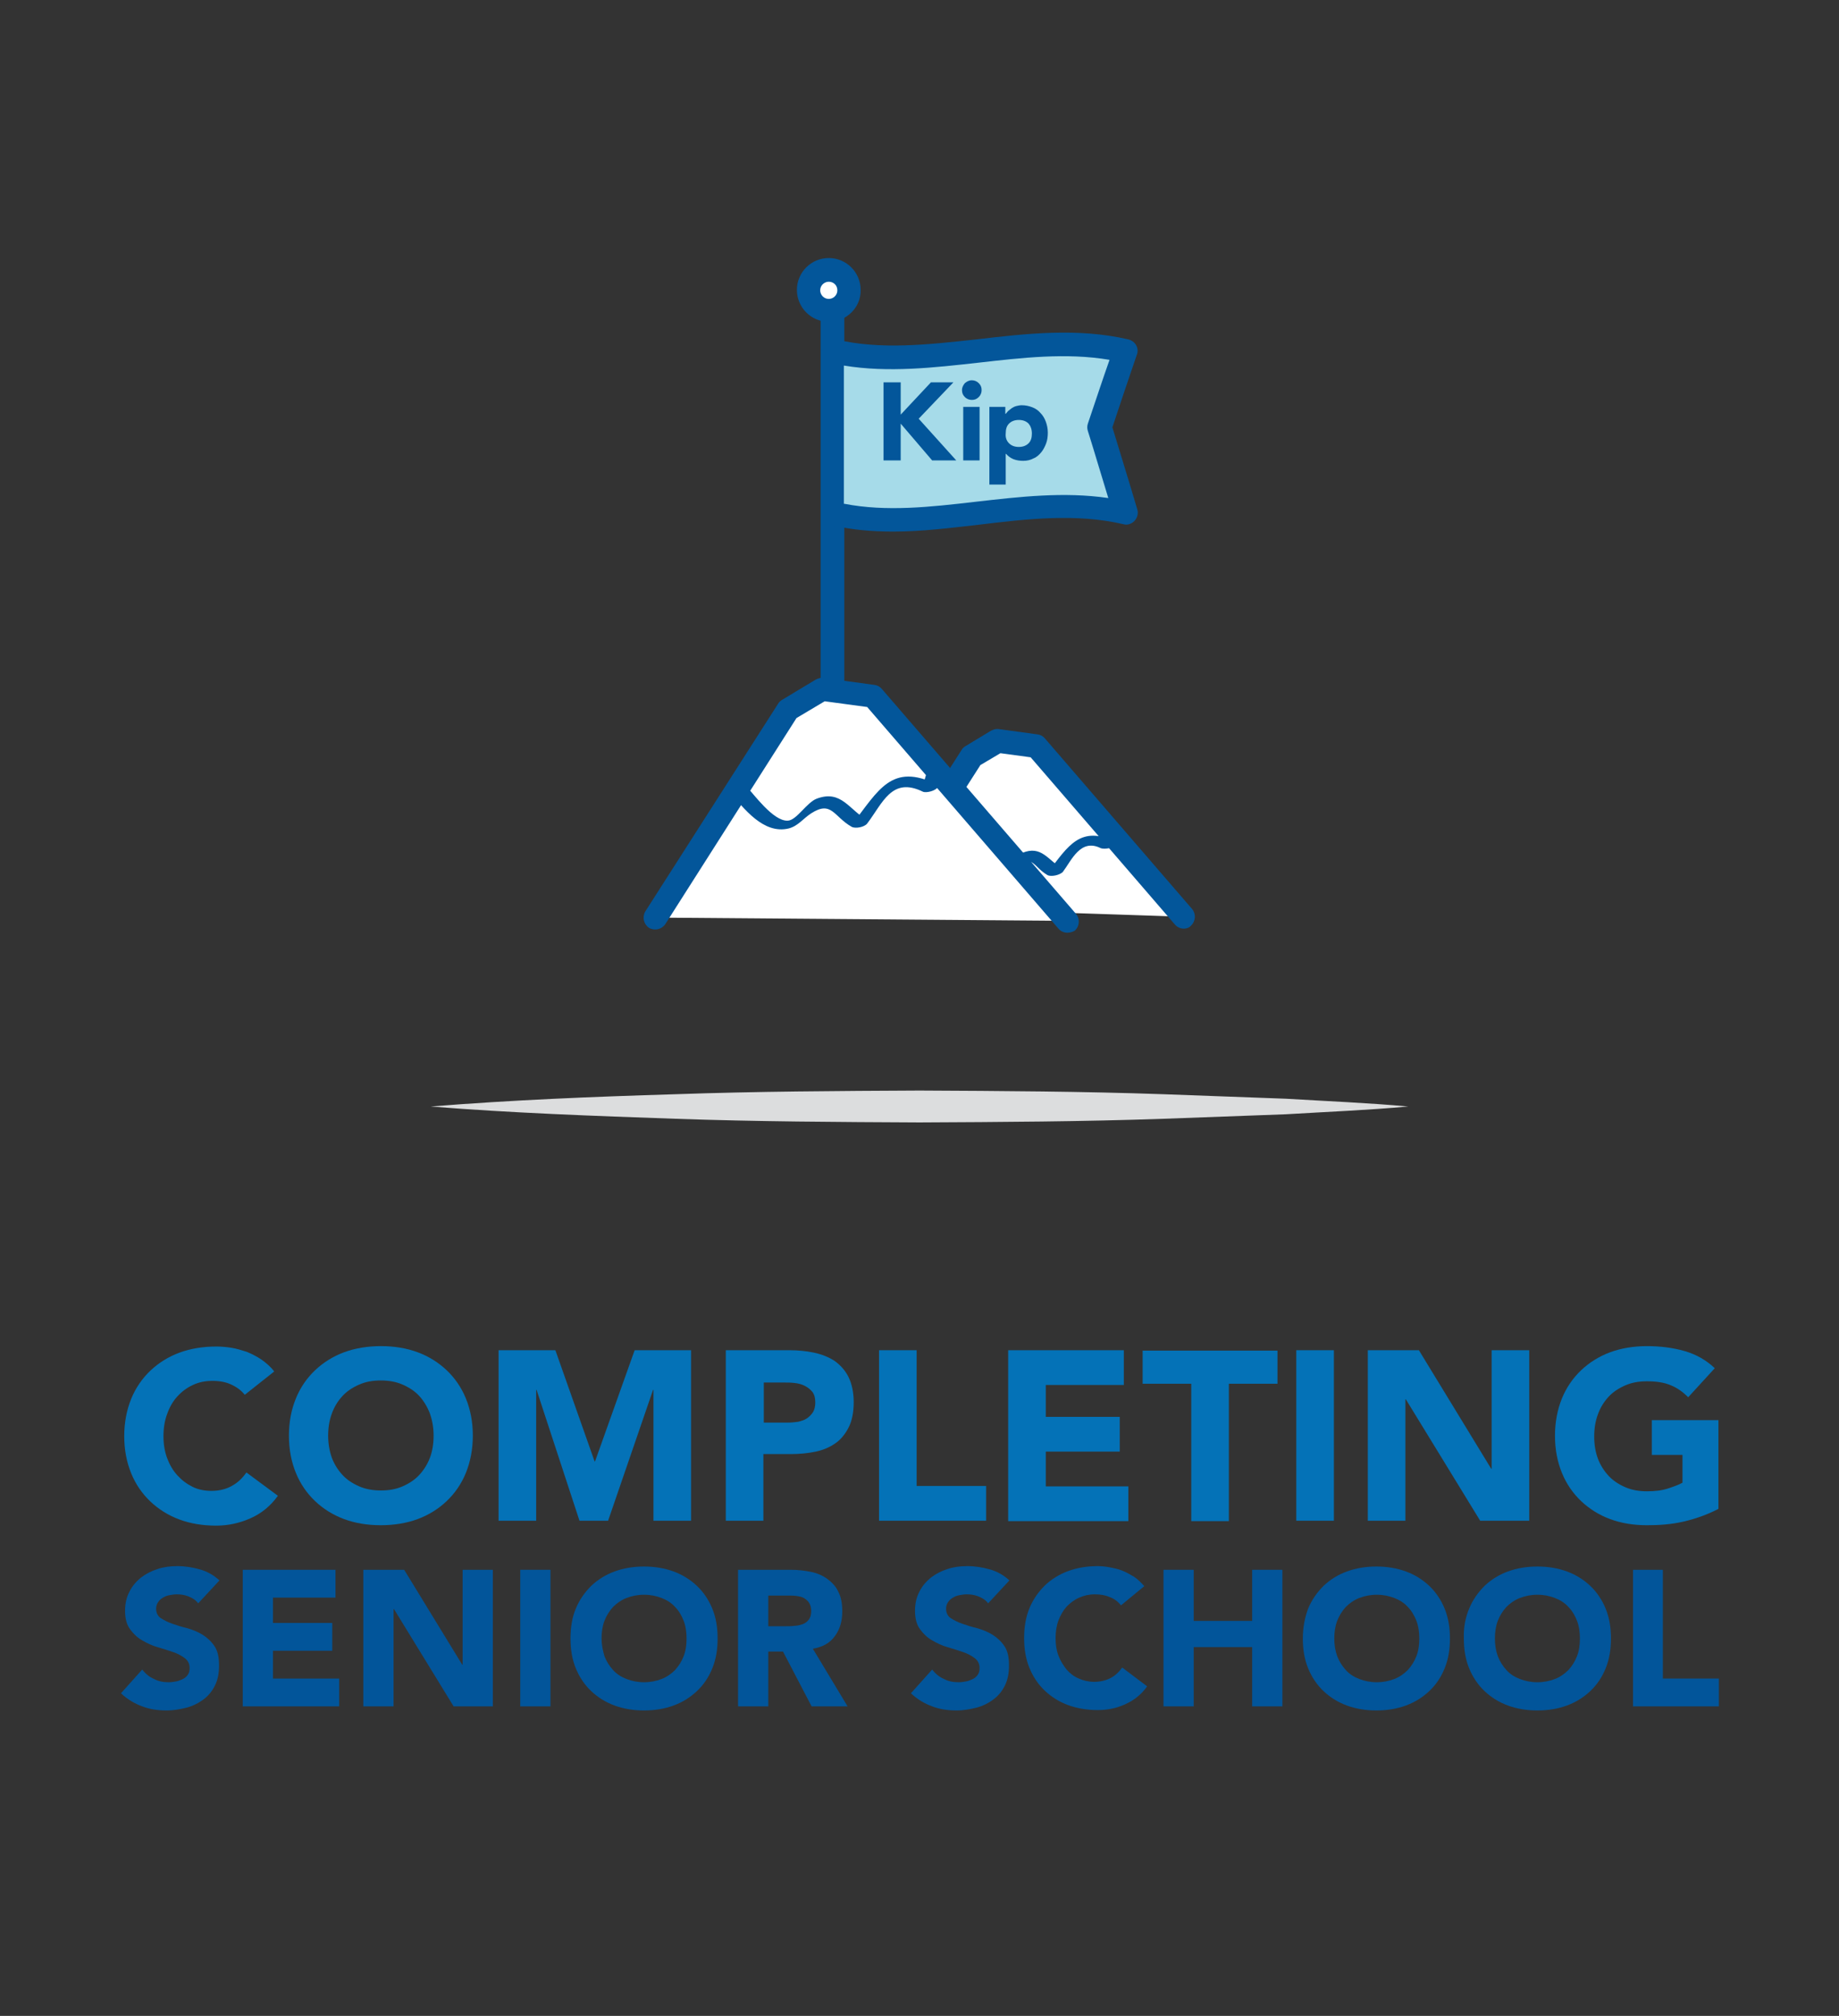 <?xml version="1.0" encoding="utf-8"?>
<!-- Generator: Adobe Illustrator 21.1.0, SVG Export Plug-In . SVG Version: 6.00 Build 0)  -->
<svg version="1.1" id="Layer_1" xmlns="http://www.w3.org/2000/svg" xmlns:xlink="http://www.w3.org/1999/xlink" x="0px" y="0px"
	 viewBox="0 0 450 493" style="enable-background:new 0 0 450 493;" xml:space="preserve">
<rect x="0" y="0" width="450" height="493" fill="#333333" stroke="none"/>
<style type="text/css">
	.st0{fill:#DCDDDE;}
	.st1{fill:#0472B7;}
	.st2{fill:#02559A;}
	.st3{fill:#FFFFFF;}
	.st4{fill:#03569A;}
	.st5{fill:#A6DBE9;}
</style>
<g>
	<path class="st0" d="M105.4,270.6c19.9-1.6,39.9-2.4,59.8-3c19.9-0.7,39.9-0.8,59.8-0.9c19.9,0.1,39.9,0.2,59.8,0.9l29.9,1.1
		c10,0.6,19.9,1,29.9,1.9c-10,0.9-19.9,1.3-29.9,1.9l-29.9,1.1c-19.9,0.7-39.9,0.8-59.8,0.9c-19.9-0.1-39.9-0.2-59.8-0.9
		C145.3,272.9,125.3,272.2,105.4,270.6z"/>
</g>
<g>
	<g>
		<path class="st1" d="M59.9,341.1c-0.9-1.1-2-1.9-3.3-2.5c-1.3-0.6-2.8-0.9-4.6-0.9s-3.3,0.3-4.8,1c-1.5,0.7-2.7,1.6-3.8,2.8
			c-1.1,1.2-1.9,2.6-2.5,4.3c-0.6,1.6-0.9,3.4-0.9,5.4c0,2,0.3,3.8,0.9,5.4c0.6,1.6,1.4,3,2.5,4.2c1.1,1.2,2.3,2.1,3.7,2.8
			c1.4,0.7,3,1,4.6,1c1.9,0,3.6-0.4,5-1.2c1.5-0.8,2.6-1.9,3.6-3.3l7.7,5.7c-1.8,2.5-4,4.3-6.7,5.5c-2.7,1.2-5.5,1.8-8.4,1.8
			c-3.3,0-6.3-0.5-9-1.5c-2.7-1-5.1-2.5-7.1-4.4c-2-1.9-3.6-4.2-4.7-6.9c-1.1-2.7-1.7-5.7-1.7-9.1c0-3.3,0.6-6.4,1.7-9.1
			c1.1-2.7,2.7-5,4.7-6.9c2-1.9,4.4-3.4,7.1-4.4c2.7-1,5.8-1.5,9-1.5c1.2,0,2.4,0.1,3.7,0.3c1.3,0.2,2.5,0.6,3.8,1
			c1.2,0.5,2.4,1.1,3.6,1.9c1.1,0.8,2.2,1.7,3.1,2.9L59.9,341.1z"/>
		<path class="st1" d="M72.4,342c1.1-2.7,2.7-5,4.7-6.9c2-1.9,4.4-3.4,7.1-4.4c2.7-1,5.8-1.5,9-1.5c3.3,0,6.3,0.5,9,1.5
			c2.7,1,5.1,2.5,7.1,4.4c2,1.9,3.6,4.2,4.7,6.9c1.1,2.7,1.7,5.7,1.7,9.1c0,3.3-0.6,6.4-1.7,9.1c-1.1,2.7-2.7,5-4.7,6.9
			s-4.4,3.4-7.1,4.4c-2.7,1-5.8,1.5-9,1.5c-3.3,0-6.3-0.5-9-1.5c-2.7-1-5.1-2.5-7.1-4.4c-2-1.9-3.6-4.2-4.7-6.9s-1.7-5.7-1.7-9.1
			C70.7,347.7,71.3,344.7,72.4,342z M81.2,356.5c0.6,1.6,1.5,3,2.6,4.2c1.1,1.2,2.5,2.1,4.1,2.8c1.6,0.7,3.4,1,5.3,1
			c2,0,3.7-0.3,5.3-1c1.6-0.7,3-1.6,4.1-2.8c1.1-1.2,2-2.6,2.6-4.2c0.6-1.6,0.9-3.4,0.9-5.4c0-1.9-0.3-3.7-0.9-5.4
			c-0.6-1.6-1.5-3.1-2.6-4.3c-1.1-1.2-2.5-2.1-4.1-2.8c-1.6-0.7-3.4-1-5.3-1c-2,0-3.7,0.3-5.3,1c-1.6,0.7-3,1.6-4.1,2.8
			c-1.1,1.2-2,2.6-2.6,4.3c-0.6,1.6-0.9,3.4-0.9,5.4C80.3,353,80.6,354.8,81.2,356.5z"/>
		<path class="st1" d="M122,330.2h13.9l9.6,27.2h0.1l9.7-27.2h13.8v41.7h-9.2v-32h-0.1l-11,32h-7l-10.5-32h-0.1v32H122V330.2z"/>
		<path class="st1" d="M177.6,330.2h15.5c2.2,0,4.2,0.2,6.1,0.6c1.9,0.4,3.6,1.1,5,2c1.4,1,2.6,2.3,3.4,3.9c0.8,1.6,1.3,3.7,1.3,6.2
			c0,2.4-0.4,4.5-1.2,6.1c-0.8,1.6-1.9,3-3.2,3.9c-1.4,1-3,1.7-4.9,2.1c-1.9,0.4-3.9,0.6-6.1,0.6h-6.7v16.3h-9.2V330.2z
			 M186.8,347.9h6.1c0.8,0,1.6-0.1,2.4-0.2c0.8-0.2,1.5-0.4,2.1-0.8c0.6-0.4,1.1-0.9,1.5-1.5c0.4-0.6,0.6-1.5,0.6-2.4
			c0-1.1-0.2-1.9-0.7-2.6c-0.5-0.6-1.1-1.1-1.9-1.5c-0.8-0.4-1.6-0.6-2.6-0.7c-0.9-0.1-1.8-0.1-2.7-0.1h-4.7V347.9z"/>
		<path class="st1" d="M215.1,330.2h9.2v33.2h17v8.5h-26.2V330.2z"/>
		<path class="st1" d="M246.7,330.2h28.3v8.5h-19.1v7.8H274v8.5h-18.1v8.5h20.2v8.5h-29.4V330.2z"/>
		<path class="st1" d="M291.5,338.4h-11.9v-8.1h33v8.1h-11.9v33.6h-9.2V338.4z"/>
		<path class="st1" d="M317.2,330.2h9.2v41.7h-9.2V330.2z"/>
		<path class="st1" d="M334.7,330.2h12.5l17.7,29h0.1v-29h9.2v41.7h-12L344,342.2h-0.1v29.7h-9.2V330.2z"/>
		<path class="st1" d="M420.5,369c-2.7,1.4-5.5,2.4-8.5,3.1s-6,0.9-9,0.9c-3.3,0-6.3-0.5-9-1.5c-2.7-1-5.1-2.5-7.1-4.4
			c-2-1.9-3.6-4.2-4.7-6.9c-1.1-2.7-1.7-5.7-1.7-9.1c0-3.3,0.6-6.4,1.7-9.1c1.1-2.7,2.7-5,4.7-6.9c2-1.9,4.4-3.4,7.1-4.4
			c2.7-1,5.8-1.5,9-1.5c3.3,0,6.4,0.4,9.2,1.2c2.8,0.8,5.3,2.2,7.4,4.2l-6.5,7.1c-1.3-1.3-2.7-2.3-4.2-2.9c-1.6-0.7-3.5-1-5.9-1
			c-2,0-3.7,0.3-5.3,1c-1.6,0.7-3,1.6-4.1,2.8c-1.1,1.2-2,2.6-2.6,4.3c-0.6,1.6-0.9,3.4-0.9,5.4c0,2,0.3,3.8,0.9,5.4
			c0.6,1.6,1.5,3,2.6,4.2c1.1,1.2,2.5,2.1,4.1,2.8c1.6,0.7,3.4,1,5.3,1c2,0,3.7-0.2,5.2-0.7c1.5-0.5,2.6-0.9,3.5-1.4v-6.8h-7.5v-8.5
			h16.3V369z"/>
	</g>
	<g>
		<path class="st2" d="M48.5,392.1c-0.6-0.8-1.4-1.3-2.4-1.7c-1-0.4-2-0.5-2.9-0.5c-0.5,0-1.1,0.1-1.7,0.2c-0.6,0.1-1.1,0.3-1.6,0.6
			c-0.5,0.3-0.9,0.6-1.2,1.1c-0.3,0.4-0.5,1-0.5,1.6c0,1,0.4,1.8,1.1,2.3c0.8,0.5,1.7,1,2.9,1.4c1.1,0.4,2.4,0.8,3.7,1.1
			c1.3,0.4,2.6,0.9,3.7,1.6c1.1,0.7,2.1,1.6,2.9,2.8c0.8,1.2,1.1,2.7,1.1,4.7c0,1.9-0.3,3.5-1,4.9c-0.7,1.4-1.6,2.5-2.8,3.4
			c-1.2,0.9-2.6,1.6-4.1,2c-1.6,0.4-3.2,0.7-4.9,0.7c-2.2,0-4.2-0.3-6-1c-1.9-0.7-3.6-1.7-5.2-3.2l5.2-5.8c0.8,1,1.7,1.8,2.9,2.3
			c1.1,0.6,2.3,0.8,3.6,0.8c0.6,0,1.2-0.1,1.8-0.2c0.6-0.1,1.2-0.4,1.7-0.6c0.5-0.3,0.9-0.6,1.2-1.1c0.3-0.4,0.4-1,0.4-1.6
			c0-1-0.4-1.8-1.2-2.4c-0.8-0.6-1.7-1.1-2.9-1.5c-1.2-0.4-2.4-0.8-3.8-1.2s-2.6-1-3.8-1.7c-1.2-0.7-2.1-1.6-2.9-2.7
			c-0.8-1.1-1.2-2.6-1.2-4.5c0-1.8,0.4-3.4,1.1-4.7c0.7-1.4,1.7-2.5,2.8-3.4c1.2-0.9,2.5-1.6,4.1-2.1c1.5-0.5,3.1-0.7,4.8-0.7
			c1.9,0,3.7,0.3,5.5,0.8c1.8,0.5,3.4,1.4,4.8,2.7L48.5,392.1z"/>
		<path class="st2" d="M59.4,383.9h22.7v6.8H66.8v6.2h14.5v6.8H66.8v6.8H83v6.8H59.4V383.9z"/>
		<path class="st2" d="M88.9,383.9h10l14.2,23.2h0.1v-23.2h7.4v33.4h-9.6l-14.6-23.8h-0.1v23.8h-7.4V383.9z"/>
		<path class="st2" d="M127.3,383.9h7.4v33.4h-7.4V383.9z"/>
		<path class="st2" d="M140.9,393.4c0.9-2.2,2.2-4,3.8-5.6c1.6-1.5,3.5-2.7,5.7-3.5c2.2-0.8,4.6-1.2,7.2-1.2c2.6,0,5,0.4,7.2,1.2
			c2.2,0.8,4.1,2,5.7,3.5c1.6,1.5,2.9,3.4,3.8,5.6c0.9,2.2,1.3,4.6,1.3,7.3c0,2.7-0.4,5.1-1.3,7.3c-0.9,2.2-2.1,4-3.8,5.6
			c-1.6,1.5-3.5,2.7-5.7,3.5c-2.2,0.8-4.6,1.2-7.2,1.2c-2.6,0-5-0.4-7.2-1.2c-2.2-0.8-4.1-2-5.7-3.5c-1.6-1.5-2.9-3.4-3.8-5.6
			c-0.9-2.2-1.3-4.6-1.3-7.3C139.6,398,140,395.5,140.9,393.4z M147.9,405c0.5,1.3,1.2,2.4,2.1,3.4c0.9,1,2,1.7,3.3,2.2
			c1.3,0.5,2.7,0.8,4.3,0.8c1.6,0,3-0.3,4.3-0.8c1.3-0.5,2.4-1.3,3.3-2.2c0.9-1,1.6-2.1,2.1-3.4c0.5-1.3,0.7-2.7,0.7-4.3
			c0-1.5-0.2-3-0.7-4.3c-0.5-1.3-1.2-2.5-2.1-3.4c-0.9-1-2-1.7-3.3-2.2c-1.3-0.5-2.7-0.8-4.3-0.8c-1.6,0-3,0.3-4.3,0.8
			c-1.3,0.5-2.4,1.3-3.3,2.2c-0.9,1-1.6,2.1-2.1,3.4c-0.5,1.3-0.7,2.8-0.7,4.3C147.2,402.2,147.5,403.6,147.9,405z"/>
		<path class="st2" d="M180.7,383.9h12.9c1.7,0,3.3,0.2,4.8,0.5c1.5,0.3,2.9,0.9,4,1.7c1.1,0.8,2.1,1.8,2.7,3.1c0.7,1.3,1,2.9,1,4.9
			c0,2.4-0.6,4.4-1.8,6c-1.2,1.7-3,2.7-5.4,3.1l8.5,14.1h-8.8l-7-13.4H188v13.4h-7.4V383.9z M188,397.7h4.3c0.7,0,1.4,0,2.1-0.1
			c0.7,0,1.4-0.2,2-0.4c0.6-0.2,1.1-0.6,1.5-1.1c0.4-0.5,0.6-1.2,0.6-2.1c0-0.9-0.2-1.5-0.5-2c-0.3-0.5-0.8-0.9-1.3-1.2
			c-0.5-0.3-1.1-0.4-1.8-0.5c-0.7-0.1-1.4-0.1-2-0.1H188V397.7z"/>
		<path class="st2" d="M241.8,392.1c-0.6-0.8-1.4-1.3-2.4-1.7c-1-0.4-2-0.5-2.9-0.5c-0.5,0-1.1,0.1-1.7,0.2
			c-0.6,0.1-1.1,0.3-1.6,0.6c-0.5,0.3-0.9,0.6-1.2,1.1c-0.3,0.4-0.5,1-0.5,1.6c0,1,0.4,1.8,1.1,2.3c0.8,0.5,1.7,1,2.9,1.4
			c1.1,0.4,2.4,0.8,3.7,1.1c1.3,0.4,2.6,0.9,3.7,1.6c1.1,0.7,2.1,1.6,2.9,2.8c0.8,1.2,1.1,2.7,1.1,4.7c0,1.9-0.3,3.5-1,4.9
			c-0.7,1.4-1.6,2.5-2.8,3.4c-1.2,0.9-2.6,1.6-4.1,2c-1.6,0.4-3.2,0.7-4.9,0.7c-2.2,0-4.2-0.3-6-1c-1.9-0.7-3.6-1.7-5.2-3.2l5.2-5.8
			c0.8,1,1.7,1.8,2.9,2.3c1.1,0.6,2.3,0.8,3.6,0.8c0.6,0,1.2-0.1,1.8-0.2c0.6-0.1,1.2-0.4,1.7-0.6c0.5-0.3,0.9-0.6,1.2-1.1
			c0.3-0.4,0.4-1,0.4-1.6c0-1-0.4-1.8-1.2-2.4c-0.8-0.6-1.7-1.1-2.9-1.5c-1.2-0.4-2.4-0.8-3.8-1.2s-2.6-1-3.8-1.7
			c-1.2-0.7-2.1-1.6-2.9-2.7c-0.8-1.1-1.2-2.6-1.2-4.5c0-1.8,0.4-3.4,1.1-4.7c0.7-1.4,1.7-2.5,2.8-3.4c1.2-0.9,2.5-1.6,4.1-2.1
			c1.5-0.5,3.1-0.7,4.8-0.7c1.9,0,3.7,0.3,5.5,0.8c1.8,0.5,3.4,1.4,4.8,2.7L241.8,392.1z"/>
		<path class="st2" d="M274.3,392.6c-0.7-0.9-1.6-1.6-2.7-2c-1.1-0.5-2.3-0.7-3.7-0.7s-2.7,0.3-3.8,0.8c-1.2,0.5-2.2,1.3-3.1,2.2
			c-0.9,1-1.5,2.1-2,3.4c-0.5,1.3-0.7,2.8-0.7,4.3c0,1.6,0.2,3,0.7,4.3c0.5,1.3,1.2,2.4,2,3.4c0.9,1,1.8,1.7,3,2.2
			c1.1,0.5,2.4,0.8,3.7,0.8c1.5,0,2.8-0.3,4-0.9c1.2-0.6,2.1-1.5,2.9-2.6l6.1,4.6c-1.4,2-3.2,3.4-5.4,4.4s-4.4,1.4-6.7,1.4
			c-2.6,0-5-0.4-7.2-1.2c-2.2-0.8-4.1-2-5.7-3.5c-1.6-1.5-2.9-3.4-3.8-5.6c-0.9-2.2-1.3-4.6-1.3-7.3c0-2.7,0.4-5.1,1.3-7.3
			s2.2-4,3.8-5.6c1.6-1.5,3.5-2.7,5.7-3.5c2.2-0.8,4.6-1.2,7.2-1.2c0.9,0,1.9,0.1,3,0.3c1,0.2,2,0.4,3,0.8c1,0.4,1.9,0.9,2.9,1.5
			c0.9,0.6,1.7,1.4,2.5,2.3L274.3,392.6z"/>
		<path class="st2" d="M284.7,383.9h7.4v12.5h14.3v-12.5h7.4v33.4h-7.4v-14.5h-14.3v14.5h-7.4V383.9z"/>
		<path class="st2" d="M320.1,393.4c0.9-2.2,2.2-4,3.8-5.6c1.6-1.5,3.5-2.7,5.7-3.5c2.2-0.8,4.6-1.2,7.2-1.2c2.6,0,5,0.4,7.2,1.2
			c2.2,0.8,4.1,2,5.7,3.5c1.6,1.5,2.9,3.4,3.8,5.6c0.9,2.2,1.3,4.6,1.3,7.3c0,2.7-0.4,5.1-1.3,7.3c-0.9,2.2-2.1,4-3.8,5.6
			c-1.6,1.5-3.5,2.7-5.7,3.5c-2.2,0.8-4.6,1.2-7.2,1.2c-2.6,0-5-0.4-7.2-1.2s-4.1-2-5.7-3.5c-1.6-1.5-2.9-3.4-3.8-5.6
			c-0.9-2.2-1.3-4.6-1.3-7.3C318.8,398,319.3,395.5,320.1,393.4z M327.2,405c0.5,1.3,1.2,2.4,2.1,3.4c0.9,1,2,1.7,3.3,2.2
			c1.3,0.5,2.7,0.8,4.3,0.8c1.6,0,3-0.3,4.3-0.8c1.3-0.5,2.4-1.3,3.3-2.2c0.9-1,1.6-2.1,2.1-3.4c0.5-1.3,0.7-2.7,0.7-4.3
			c0-1.5-0.2-3-0.7-4.3c-0.5-1.3-1.2-2.5-2.1-3.4c-0.9-1-2-1.7-3.3-2.2c-1.3-0.5-2.7-0.8-4.3-0.8c-1.6,0-3,0.3-4.3,0.8
			c-1.3,0.5-2.4,1.3-3.3,2.2c-0.9,1-1.6,2.1-2.1,3.4c-0.5,1.3-0.7,2.8-0.7,4.3C326.5,402.2,326.7,403.6,327.2,405z"/>
		<path class="st2" d="M359.5,393.4c0.9-2.2,2.2-4,3.8-5.6c1.6-1.5,3.5-2.7,5.7-3.5c2.2-0.8,4.6-1.2,7.2-1.2c2.6,0,5,0.4,7.2,1.2
			c2.2,0.8,4.1,2,5.7,3.5c1.6,1.5,2.9,3.4,3.8,5.6c0.9,2.2,1.3,4.6,1.3,7.3c0,2.7-0.4,5.1-1.3,7.3c-0.9,2.2-2.1,4-3.8,5.6
			c-1.6,1.5-3.5,2.7-5.7,3.5c-2.2,0.8-4.6,1.2-7.2,1.2c-2.6,0-5-0.4-7.2-1.2s-4.1-2-5.7-3.5c-1.6-1.5-2.9-3.4-3.8-5.6
			c-0.9-2.2-1.3-4.6-1.3-7.3C358.1,398,358.6,395.5,359.5,393.4z M366.5,405c0.5,1.3,1.2,2.4,2.1,3.4c0.9,1,2,1.7,3.3,2.2
			c1.3,0.5,2.7,0.8,4.3,0.8c1.6,0,3-0.3,4.3-0.8c1.3-0.5,2.4-1.3,3.3-2.2c0.9-1,1.6-2.1,2.1-3.4c0.5-1.3,0.7-2.7,0.7-4.3
			c0-1.5-0.2-3-0.7-4.3c-0.5-1.3-1.2-2.5-2.1-3.4c-0.9-1-2-1.7-3.3-2.2c-1.3-0.5-2.7-0.8-4.3-0.8c-1.6,0-3,0.3-4.3,0.8
			c-1.3,0.5-2.4,1.3-3.3,2.2c-0.9,1-1.6,2.1-2.1,3.4c-0.5,1.3-0.7,2.8-0.7,4.3C365.8,402.2,366,403.6,366.5,405z"/>
		<path class="st2" d="M399.5,383.9h7.4v26.6h13.7v6.8h-21V383.9z"/>
	</g>
</g>
<g>
	<g>
		<polyline class="st3" points="214.4,221.7 237.9,185 244.2,181.3 253.7,182.5 289.7,224.2 		"/>
		<path class="st4" d="M289.7,227.1c-0.8,0-1.6-0.3-2.2-1l-35.3-40.9l-7.4-1l-4.9,2.9l-23.1,36.1c-0.9,1.3-2.6,1.7-4,0.9
			c-1.3-0.9-1.7-2.6-0.9-4l23.4-36.7c0.2-0.4,0.6-0.7,0.9-0.9l6.3-3.8c0.6-0.3,1.2-0.5,1.9-0.4l9.5,1.3c0.7,0.1,1.3,0.4,1.8,1
			l36,41.7c1,1.2,0.9,3-0.3,4.1C291,226.9,290.3,227.1,289.7,227.1z"/>
	</g>
	<g>
		<g>
			<path class="st4" d="M233.5,207.3c2.9,3.4,6.5,8.1,11.6,6.9c1.8-0.5,2.5-1.4,4.1-2.5c3.6-2.6,3.7,0.3,7.1,2.3
				c0.9,0.5,3.1,0,3.8-0.8c2.1-2.8,4.3-8.2,9.2-5.8c0.9,0.4,3.6,0,3.9-1.1c0.4-1,0.7-2.1,0.9-3.2c0.3-0.9-3.7-0.4-4,0.7
				c-0.3,1.1-0.6,2.1-0.9,3.2c1.3-0.4,2.6-0.7,3.9-1.1c-8.7-4.2-11.7,0.9-16.7,7.5c1.3-0.3,2.5-0.6,3.8-0.8c-3.8-2.2-5.3-6-10.1-4
				c-1.6,0.6-4.6,4.2-5.7,4.2c-1.6,0-5.9-5.6-6.9-6.8C236.7,205.1,232.9,206.5,233.5,207.3L233.5,207.3z"/>
		</g>
	</g>
	<g>
		<path class="st4" d="M203.7,180.3c-1.6,0-2.9-1.3-2.9-2.9v-101c0-1.6,1.3-2.9,2.9-2.9c1.6,0,2.9,1.3,2.9,2.9v101
			C206.6,179,205.3,180.3,203.7,180.3z"/>
	</g>
	<g>
		<circle class="st3" cx="202.8" cy="70.9" r="4.9"/>
		<path class="st4" d="M202.8,78.7c-4.3,0-7.8-3.5-7.8-7.8c0-4.3,3.5-7.8,7.8-7.8c4.3,0,7.8,3.5,7.8,7.8
			C210.7,75.2,207.1,78.7,202.8,78.7z M202.8,68.9c-1.1,0-2.1,0.9-2.1,2.1c0,1.1,0.9,2.1,2.1,2.1c1.1,0,2.1-0.9,2.1-2.1
			C204.9,69.8,204,68.9,202.8,68.9z"/>
	</g>
	<g>
		<g>
			<path class="st5" d="M275.4,125.5c-23.9-5.6-48.5,5.6-71.6,0c0-13.2,0-26.4,0-39.6c23.1,5.6,47.7-5.6,71.6,0
				c-2.1,6.1-4.2,12.4-6.3,18.7C271.1,111.4,273.2,118.4,275.4,125.5z"/>
		</g>
		<g>
			<path class="st4" d="M218.6,130c-5.2,0-10.4-0.4-15.5-1.7c-1.3-0.3-2.2-1.5-2.2-2.8V85.8c0-0.9,0.4-1.7,1.1-2.3
				c0.7-0.5,1.6-0.7,2.5-0.5c11,2.6,22.4,1.3,34.4,0c12.1-1.4,24.7-2.9,37.2,0c0.8,0.2,1.5,0.7,1.9,1.4c0.4,0.7,0.5,1.6,0.2,2.3
				c-2,5.8-4,11.8-6,17.8c2,6.6,4.1,13.3,6.1,20.1c0.3,1,0,2-0.7,2.8c-0.7,0.7-1.7,1.1-2.7,0.8c-11.5-2.7-23.6-1.3-35.2,0.1
				C232.6,129.1,225.6,130,218.6,130z M206.6,123.2c10.3,2,21,0.8,32.2-0.5c10.6-1.2,21.5-2.5,32.4-0.9c-1.7-5.5-3.3-11-5-16.4
				c-0.2-0.6-0.2-1.2,0-1.8c1.8-5.3,3.5-10.5,5.3-15.6c-10.6-1.8-21.5-0.5-32.1,0.7c-10.8,1.2-22,2.5-32.9,0.7V123.2z"/>
		</g>
	</g>
	<g>
		<g>
			<path class="st4" d="M216.2,93.5h4.2v7.9l7.4-7.9h5.5l-8.5,8.9l9.2,10.2h-5.9l-7.7-9v9h-4.2V93.5z"/>
		</g>
		<g>
			<path class="st4" d="M236.1,93.7c0.5-0.4,1-0.7,1.7-0.7c0.6,0,1.2,0.2,1.7,0.7c0.5,0.5,0.7,1,0.7,1.7c0,0.6-0.2,1.2-0.7,1.7
				c-0.5,0.5-1,0.7-1.7,0.7c-0.6,0-1.2-0.2-1.7-0.7c-0.5-0.5-0.7-1-0.7-1.7C235.4,94.7,235.7,94.2,236.1,93.7z M235.7,99.5h4v13.1
				h-4V99.5z"/>
		</g>
		<g>
			<path class="st4" d="M242.3,99.5h3.7v1.7h0.1c0.2-0.2,0.4-0.5,0.6-0.7c0.3-0.2,0.6-0.5,0.9-0.7c0.3-0.2,0.7-0.4,1.1-0.5
				c0.4-0.1,0.9-0.2,1.3-0.2c1,0,1.8,0.2,2.6,0.5c0.8,0.3,1.5,0.8,2,1.4c0.6,0.6,1,1.3,1.3,2.1c0.3,0.8,0.5,1.7,0.5,2.7
				c0,0.9-0.1,1.8-0.4,2.6c-0.3,0.8-0.7,1.6-1.2,2.2c-0.5,0.6-1.1,1.2-1.9,1.5c-0.7,0.4-1.6,0.6-2.5,0.6c-0.8,0-1.6-0.1-2.4-0.4
				c-0.7-0.3-1.3-0.7-1.8-1.3h-0.1v7.5h-4V99.5z M246.9,108.4c0.6,0.6,1.4,0.9,2.4,0.9c1,0,1.8-0.3,2.4-0.9c0.6-0.6,0.8-1.4,0.8-2.4
				c0-1-0.3-1.8-0.8-2.4c-0.6-0.6-1.4-0.9-2.4-0.9c-1,0-1.8,0.3-2.4,0.9c-0.6,0.6-0.8,1.4-0.8,2.4C246,107,246.3,107.8,246.9,108.4z
				"/>
		</g>
	</g>
	<g>
		<polyline class="st3" points="160.3,224.4 192.8,173.6 201.2,168.6 213.7,170.2 261.2,225.2 		"/>
		<path class="st4" d="M261.2,228.1c-0.8,0-1.6-0.3-2.2-1l-46.8-54.2l-10.4-1.4l-6.9,4.1L162.8,226c-0.9,1.3-2.6,1.7-4,0.9
			c-1.3-0.9-1.7-2.6-0.9-4l32.5-50.8c0.2-0.4,0.6-0.7,0.9-0.9l8.3-5c0.6-0.3,1.2-0.5,1.9-0.4l12.5,1.7c0.7,0.1,1.3,0.4,1.8,1
			l47.5,55c1,1.2,0.9,3-0.3,4.1C262.5,227.9,261.8,228.1,261.2,228.1z"/>
	</g>
	<g>
		<g>
			<path class="st4" d="M178.4,193.5c3.6,4.2,8.4,10.6,14.6,9.1c2.3-0.6,3.5-2.4,5.5-3.7c5-3.2,5.5,0.8,9.9,3.3
				c0.9,0.5,3.1,0.1,3.8-0.8c3.8-5,6-11.5,13.6-7.8c0.8,0.4,3.3-0.2,3.7-1.2c0.5-1.4,0.9-2.8,1.3-4.2c0.3-1-3.7-0.5-4,0.6
				c-0.4,1.4-0.8,2.8-1.3,4.2c1.2-0.4,2.4-0.8,3.7-1.2c-11-5.3-14.2,1.4-20.6,9.7c1.3-0.3,2.5-0.5,3.8-0.8
				c-4.7-2.7-6.5-7.6-12.5-5.4c-2.5,0.9-5,5.4-7.2,5.4c-3.5,0.1-8.2-6.4-10.3-8.7C181.5,191.2,177.7,192.6,178.4,193.5L178.4,193.5z
				"/>
		</g>
	</g>
</g>
</svg>
